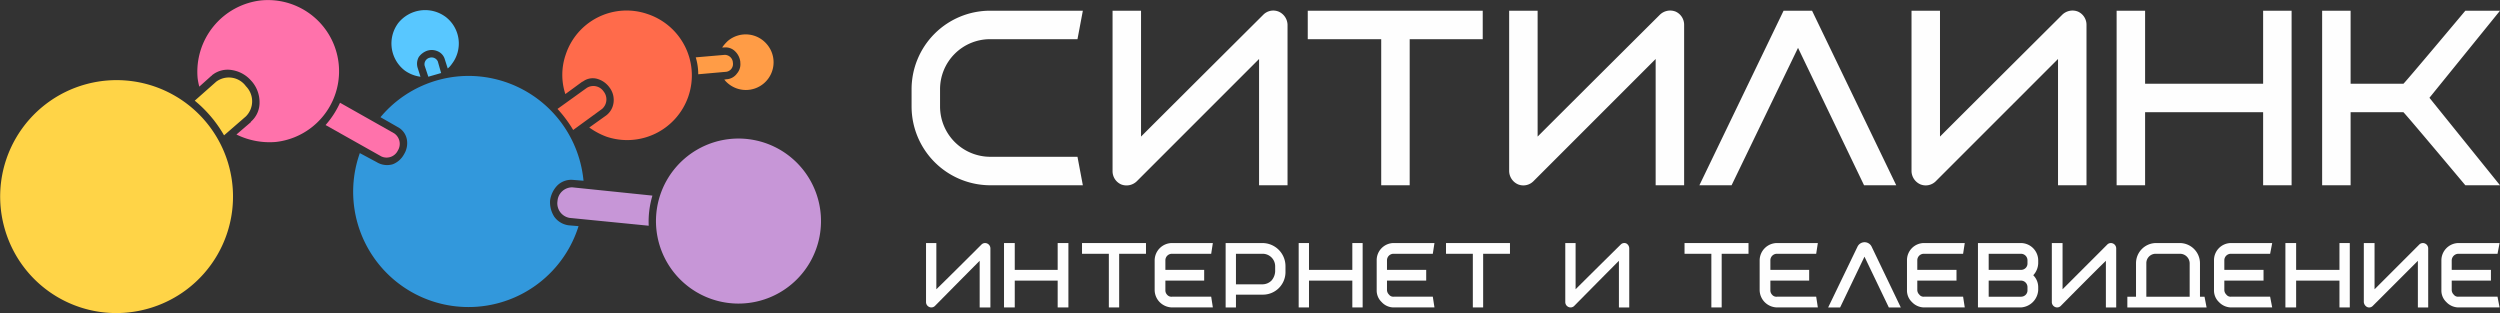 <svg id="Layer_1" data-name="Layer 1" xmlns="http://www.w3.org/2000/svg" width="360" height="45.077" viewBox="0 0 360 45.077"><rect x="0" y="0" width="360" height="45.077" fill="#333333" stroke="none"/><title>logo glavnaya</title><path d="M1183.74,143.885a9.312,9.312,0,1,1-5.943,17.65,10.599,10.599,0,0,1-2.436-1.307l2.496-1.783h0a2.756,2.756,0,0,0,1.01-1.902h0a2.954,2.954,0,0,0-.594-2.08h0v0a3.297,3.297,0,0,0-1.783-1.248h0a2.382,2.382,0,0,0-2.08.416H1174.351l-2.436,1.783a8.936,8.936,0,0,1,.059-5.705,9.232,9.232,0,0,1,11.766-5.824h0Z" transform="translate(-1090.505 -141.867)" fill="#ff6b4b" fill-rule="evenodd"/><path d="M1139.468,156.662l7.785,4.398a1.831,1.831,0,0,1,.535,2.496h0a1.796,1.796,0,0,1-2.377.832l-8.023-4.516a12.945,12.945,0,0,0,2.08-3.209h0Z" transform="translate(-1090.505 -141.867)" fill="#ff72ab" fill-rule="evenodd"/><path d="M1177.441,155.057h0a1.822,1.822,0,0,1-.238,2.496l-4.16,3.031a18.248,18.248,0,0,0-2.258-3.031l4.219-3.031a1.786,1.786,0,0,1,2.436.535h0Z" transform="translate(-1090.505 -141.867)" fill="#ff6b4b" fill-rule="evenodd"/><path d="M1118.966,153.155a10.339,10.339,0,0,1,9.152-11.232,10.248,10.248,0,0,1,2.139,20.383,10.802,10.802,0,0,1-5.705-1.07l2.08-1.783v-0.059a3.616,3.616,0,0,0,1.248-2.793,4.58,4.58,0,0,0-1.129-3.031h0l-0.059-.059h0a4.588,4.588,0,0,0-2.734-1.545,3.579,3.579,0,0,0-2.971.773v0.059h-0.059l-1.723,1.545a8.414,8.414,0,0,1-.238-1.189h0Z" transform="translate(-1090.505 -141.867)" fill="#ff72ab" fill-rule="evenodd"/><path d="M1118.55,156.364l3.09-2.734a3.037,3.037,0,0,1,4.279.654h0a3.078,3.078,0,0,1,0,4.338l-3.15,2.734a18.124,18.124,0,0,0-4.219-4.992h0Z" transform="translate(-1090.505 -141.867)" fill="#ffd447" fill-rule="evenodd"/><path d="M1196.042,150.897h0a1.129,1.129,0,0,1-.951,1.307l-4.041.357a8.335,8.335,0,0,0-.357-2.436l4.16-.357a1.176,1.176,0,0,1,1.189,1.129h0Z" transform="translate(-1090.505 -141.867)" fill="#ff9c46" fill-rule="evenodd"/><path d="M1158.009,152.799a16.649,16.649,0,0,1,16.521,15.094l-1.486-.119h0a2.861,2.861,0,0,0-2.258.773,3.853,3.853,0,0,0-1.07,2.199h0a3.874,3.874,0,0,0,.594,2.318h0a3.04,3.04,0,0,0,2.08,1.248h0l1.426,0.119a16.606,16.606,0,1,1-31.496-10.518l2.436,1.307a2.867,2.867,0,0,0,2.318.297,3.146,3.146,0,0,0,1.605-1.426,3.052,3.052,0,0,0,.416-2.139,2.532,2.532,0,0,0-1.307-1.783l-2.496-1.426a16.547,16.547,0,0,1,12.717-5.943h0Z" transform="translate(-1090.505 -141.867)" fill="#3298dc" fill-rule="evenodd"/><path d="M1147.847,145.192a4.958,4.958,0,0,1,6.834-.891,4.824,4.824,0,0,1,.891,6.775,3.115,3.115,0,0,1-.594.654l-0.416-1.307h0a1.787,1.787,0,0,0-1.07-1.189h0a2.104,2.104,0,0,0-1.486-.059h0a2.532,2.532,0,0,0-1.189.891h0a1.998,1.998,0,0,0-.178,1.545h0l0.416,1.307a5.021,5.021,0,0,1-2.258-.891,4.913,4.913,0,0,1-.951-6.834h0Z" transform="translate(-1090.505 -141.867)" fill="#58c7ff" fill-rule="evenodd"/><path d="M1091.095,174.49a16.765,16.765,0,1,1,20.502,11.885,16.712,16.712,0,0,1-20.502-11.885h0Z" transform="translate(-1090.505 -141.867)" fill="#ffd447" fill-rule="evenodd"/><path d="M1200.974,148.282a3.987,3.987,0,0,1-6.121,5.111l-0.059-.059,0.357-.059h0.059a1.987,1.987,0,0,0,1.426-.832h0a2.019,2.019,0,0,0,.475-1.545v-0.059h0v-0.059a2.508,2.508,0,0,0-.713-1.486,1.945,1.945,0,0,0-1.605-.594h-0.297a5.953,5.953,0,0,1,.832-0.951,3.986,3.986,0,0,1,5.646.535h0Z" transform="translate(-1090.505 -141.867)" fill="#ff9c46" fill-rule="evenodd"/><path d="M1152.363,150.184h0a0.977,0.977,0,0,1,1.189.535l0.475,1.664c-0.594.178-1.248,0.357-1.842,0.535l-0.535-1.605a0.967,0.967,0,0,1,.713-1.129h0Z" transform="translate(-1090.505 -141.867)" fill="#58c7ff" fill-rule="evenodd"/><path d="M1207.214,167.893a11.882,11.882,0,0,1-20.68,11.707,11.882,11.882,0,1,1,20.68-11.707h0Z" transform="translate(-1090.505 -141.867)" fill="#c796d7" fill-rule="evenodd"/><path d="M1183.919,174.371l-11.41-1.129a2.13,2.13,0,0,1-1.723-2.436h0a2.119,2.119,0,0,1,2.139-1.961l11.529,1.189a13.183,13.183,0,0,0-.535,4.338h0Z" transform="translate(-1090.505 -141.867)" fill="#c796d7" fill-rule="evenodd"/><path d="M1274.603,143.528a2.129,2.129,0,0,1,1.307,1.902v23.117h-4.1V150.362l-17.59,17.59a2.123,2.123,0,0,1-2.258.475,2.072,2.072,0,0,1-1.248-1.902V143.41h4.1v18.125c4.873-4.873,17.59-17.531,17.59-17.531a2.026,2.026,0,0,1,2.199-.475h0Zm-41.48-.119a11.312,11.312,0,0,0-11.35,11.35v2.436a11.349,11.349,0,0,0,11.35,11.35h13.312l-0.773-4.1h-12.539a7.241,7.241,0,0,1-7.25-7.25v-2.436a7.203,7.203,0,0,1,7.25-7.25h12.539l0.773-4.1h-13.312Zm70.896,0h-25.197v4.1h10.578v21.037h4.1V147.51h10.518v-4.1Zm43.322,0-12.123,25.137h4.635l9.568-19.789,9.508,19.789h4.635l-12.123-25.137h-4.1Zm-15.57.119a2.072,2.072,0,0,1,1.248,1.902v23.117H1328.919V150.362l-17.59,17.59a2.049,2.049,0,0,1-2.199.475,2.129,2.129,0,0,1-1.307-1.902V143.41h4.1v18.125c4.873-4.873,17.59-17.531,17.59-17.531a2.123,2.123,0,0,1,2.258-.475h0Zm57.941,0a2.072,2.072,0,0,1,1.248,1.902v23.117h-4.1V150.362c-4.873,4.873-17.59,17.59-17.59,17.59a2.049,2.049,0,0,1-2.199.475,2.129,2.129,0,0,1-1.307-1.902V143.41h4.1v18.125c4.873-4.873,17.59-17.531,17.59-17.531a2.123,2.123,0,0,1,2.258-.475h0Zm39.281,14.5h7.607c0.594,0.594,8.914,10.518,8.914,10.518h4.992l-10.162-12.598,10.162-12.539h-4.992s-8.32,9.924-8.914,10.518h-7.607V143.41h-4.1v25.137h4.1V158.028Zm-12.598-14.619V153.928h-16.996V143.41h-4.1v25.137h4.1V158.028h16.996v10.518h4.1V143.41h-4.1Z" transform="translate(-1090.505 -141.867)" fill="#fefefe" fill-rule="evenodd"/><path d="M1232.648,176.926a0.772,0.772,0,0,1,.475.713v8.498h-1.545V179.422c-1.783,1.783-6.418,6.477-6.418,6.477a0.736,0.736,0,0,1-.832.178,0.772,0.772,0,0,1-.475-0.713v-8.498h1.486v6.656c1.842-1.783,6.477-6.418,6.477-6.418a0.736,0.736,0,0,1,.832-0.178h0Z" transform="translate(-1090.505 -141.867)" fill="#fefefe" fill-rule="evenodd"/><polygon points="153.85 35 152.305 35 152.305 38.863 146.124 38.863 146.124 35 144.579 35 144.579 44.27 146.124 44.27 146.124 40.408 152.305 40.408 152.305 44.27 153.85 44.27 153.85 35" fill="#fefefe" fill-rule="evenodd"/><polygon points="165.022 35 155.811 35 155.811 36.545 159.674 36.545 159.674 44.27 161.159 44.27 161.159 36.545 165.022 36.545 165.022 35" fill="#fefefe" fill-rule="evenodd"/><path d="M1259.271,184.592a0.8,0.8,0,0,1-.713-0.297,0.894,0.894,0,0,1-.238-0.654v-1.367h5.586v-1.545h-5.586v-1.367a0.939,0.939,0,0,1,.951-0.951h5.646l0.238-1.545h-5.883a2.511,2.511,0,0,0-2.496,2.496v4.279a2.527,2.527,0,0,0,.713,1.723,2.576,2.576,0,0,0,1.783.773h5.883l-0.238-1.545h-5.646Z" transform="translate(-1090.505 -141.867)" fill="#fefefe" fill-rule="evenodd"/><path d="M1272.286,176.867h-5.289v9.271h1.486v-1.842h3.803a3.25,3.25,0,0,0,3.328-3.328v-0.773a3.322,3.322,0,0,0-3.328-3.328h0Zm1.842,4.1a2.138,2.138,0,0,1-.535,1.307,1.844,1.844,0,0,1-1.307.535h-3.803v-4.398h3.803a1.801,1.801,0,0,1,1.842,1.783V180.967Z" transform="translate(-1090.505 -141.867)" fill="#fefefe" fill-rule="evenodd"/><polygon points="196.221 35 194.735 35 194.735 38.863 188.495 38.863 188.495 35 187.01 35 187.01 44.27 188.495 44.27 188.495 40.408 194.735 40.408 194.735 44.27 196.221 44.27 196.221 35" fill="#fefefe" fill-rule="evenodd"/><path d="M1291.183,184.592a0.757,0.757,0,0,1-.654-0.297,0.954,0.954,0,0,1-.297-0.654v-1.367h5.646v-1.545h-5.646v-1.367a0.939,0.939,0,0,1,.951-0.951h5.646l0.238-1.545h-5.883a2.461,2.461,0,0,0-2.436,2.496v4.279a2.286,2.286,0,0,0,.713,1.723,2.338,2.338,0,0,0,1.723.773h5.883l-0.238-1.545h-5.646Z" transform="translate(-1090.505 -141.867)" fill="#fefefe" fill-rule="evenodd"/><polygon points="217.436 35 208.225 35 208.225 36.545 212.088 36.545 212.088 44.27 213.573 44.27 213.573 36.545 217.436 36.545 217.436 35" fill="#fefefe" fill-rule="evenodd"/><path d="M1324.7,176.926a0.824,0.824,0,0,1,.416.713v8.498h-1.486V179.422c-1.783,1.783-6.418,6.477-6.418,6.477a0.736,0.736,0,0,1-.832.178,0.772,0.772,0,0,1-.475-0.713v-8.498h1.486v6.656c1.783-1.783,6.477-6.418,6.477-6.418a0.715,0.715,0,0,1,.832-0.178h0Z" transform="translate(-1090.505 -141.867)" fill="#fefefe" fill-rule="evenodd"/><polygon points="251.785 35 242.573 35 242.573 36.545 246.436 36.545 246.436 44.27 247.922 44.27 247.922 36.545 251.785 36.545 251.785 35" fill="#fefefe" fill-rule="evenodd"/><path d="M1346.39,184.592a0.8,0.8,0,0,1-.713-0.297,0.894,0.894,0,0,1-.238-0.654v-1.367h5.586v-1.545h-5.586v-1.367a0.939,0.939,0,0,1,.951-0.951h5.646l0.238-1.545h-5.883a2.511,2.511,0,0,0-2.496,2.496v4.279a2.527,2.527,0,0,0,.713,1.723,2.576,2.576,0,0,0,1.783.773h5.883l-0.238-1.545h-5.646Z" transform="translate(-1090.505 -141.867)" fill="#fefefe" fill-rule="evenodd"/><path d="M1357.979,177.401l-4.219,8.736h1.723l3.506-7.309,3.506,7.309h1.723L1359.999,177.342a1.13,1.13,0,0,0-2.02.059h0Z" transform="translate(-1090.505 -141.867)" fill="#fefefe" fill-rule="evenodd"/><path d="M1367.546,184.592a0.757,0.757,0,0,1-.654-0.297,0.954,0.954,0,0,1-.297-0.654v-1.367h5.646v-1.545h-5.646v-1.367a0.939,0.939,0,0,1,.951-0.951h5.646l0.238-1.545h-5.883a2.461,2.461,0,0,0-2.436,2.496v4.279a2.286,2.286,0,0,0,.713,1.723,2.441,2.441,0,0,0,1.723.773h5.883l-0.238-1.545h-5.646Z" transform="translate(-1090.505 -141.867)" fill="#fefefe" fill-rule="evenodd"/><path d="M1384.007,179.362a2.511,2.511,0,0,0-2.496-2.496H1375.331v9.271h6.18a2.653,2.653,0,0,0,2.496-2.496v-0.416a2.417,2.417,0,0,0-.713-1.723,2.647,2.647,0,0,0,.713-1.723v-0.416Zm-1.545,4.279a0.894,0.894,0,0,1-.238.654,0.941,0.941,0,0,1-.713.297h-4.635v-2.318h4.635a0.939,0.939,0,0,1,.951.951v0.416Zm0-3.863a0.894,0.894,0,0,1-.238.654,0.941,0.941,0,0,1-.713.297h-4.635v-2.318h4.635a0.939,0.939,0,0,1,.951.951v0.416Z" transform="translate(-1090.505 -141.867)" fill="#fefefe" fill-rule="evenodd"/><path d="M1394.763,176.926a0.772,0.772,0,0,1,.475.713v8.498h-1.486V179.422c-1.842,1.783-6.477,6.477-6.477,6.477a0.736,0.736,0,0,1-.832.178,0.772,0.772,0,0,1-.475-0.713v-8.498h1.545v6.656c1.783-1.783,6.418-6.418,6.418-6.418a0.736,0.736,0,0,1,.832-0.178h0Z" transform="translate(-1090.505 -141.867)" fill="#fefefe" fill-rule="evenodd"/><path d="M1407.956,184.592h-0.654v-4.814a2.917,2.917,0,0,0-2.912-2.912h-3.447a2.905,2.905,0,0,0-2.852,2.912V184.592h-1.248v1.545h11.41Zm-2.139,0H1399.577v-4.814a1.345,1.345,0,0,1,1.367-1.367h3.447a1.396,1.396,0,0,1,1.426,1.367V184.592Z" transform="translate(-1090.505 -141.867)" fill="#fefefe" fill-rule="evenodd"/><path d="M1411.759,184.592a0.757,0.757,0,0,1-.654-0.297,0.954,0.954,0,0,1-.297-0.654v-1.367h5.646v-1.545h-5.646v-1.367a0.939,0.939,0,0,1,.951-0.951h5.645l0.297-1.545h-5.943a2.461,2.461,0,0,0-2.437,2.496v4.279a2.286,2.286,0,0,0,.713,1.723,2.441,2.441,0,0,0,1.723.773h5.943l-0.297-1.545h-5.645Z" transform="translate(-1090.505 -141.867)" fill="#fefefe" fill-rule="evenodd"/><polygon points="338.369 35 336.883 35 336.883 38.863 330.643 38.863 330.643 35 329.098 35 329.098 44.27 330.643 44.27 330.643 40.408 336.883 40.408 336.883 44.27 338.369 44.27 338.369 35" fill="#fefefe" fill-rule="evenodd"/><path d="M1439.69,176.926a0.772,0.772,0,0,1,.475.713v8.498h-1.486V179.422c-1.783,1.783-6.477,6.477-6.477,6.477a0.715,0.715,0,0,1-.832.178,0.881,0.881,0,0,1-.475-0.713v-8.498h1.545v6.656c1.783-1.783,6.418-6.418,6.418-6.418a0.736,0.736,0,0,1,.832-0.178h0Z" transform="translate(-1090.505 -141.867)" fill="#fefefe" fill-rule="evenodd"/><path d="M1444.503,184.592a0.757,0.757,0,0,1-.654-0.297,0.954,0.954,0,0,1-.297-0.654v-1.367h5.646v-1.545h-5.646v-1.367a0.977,0.977,0,0,1,.951-0.951h5.645l0.297-1.545h-5.943a2.499,2.499,0,0,0-2.437,2.496v4.279a2.286,2.286,0,0,0,.713,1.723,2.441,2.441,0,0,0,1.723.773h5.943l-0.297-1.545h-5.645Z" transform="translate(-1090.505 -141.867)" fill="#fefefe" fill-rule="evenodd"/></svg>